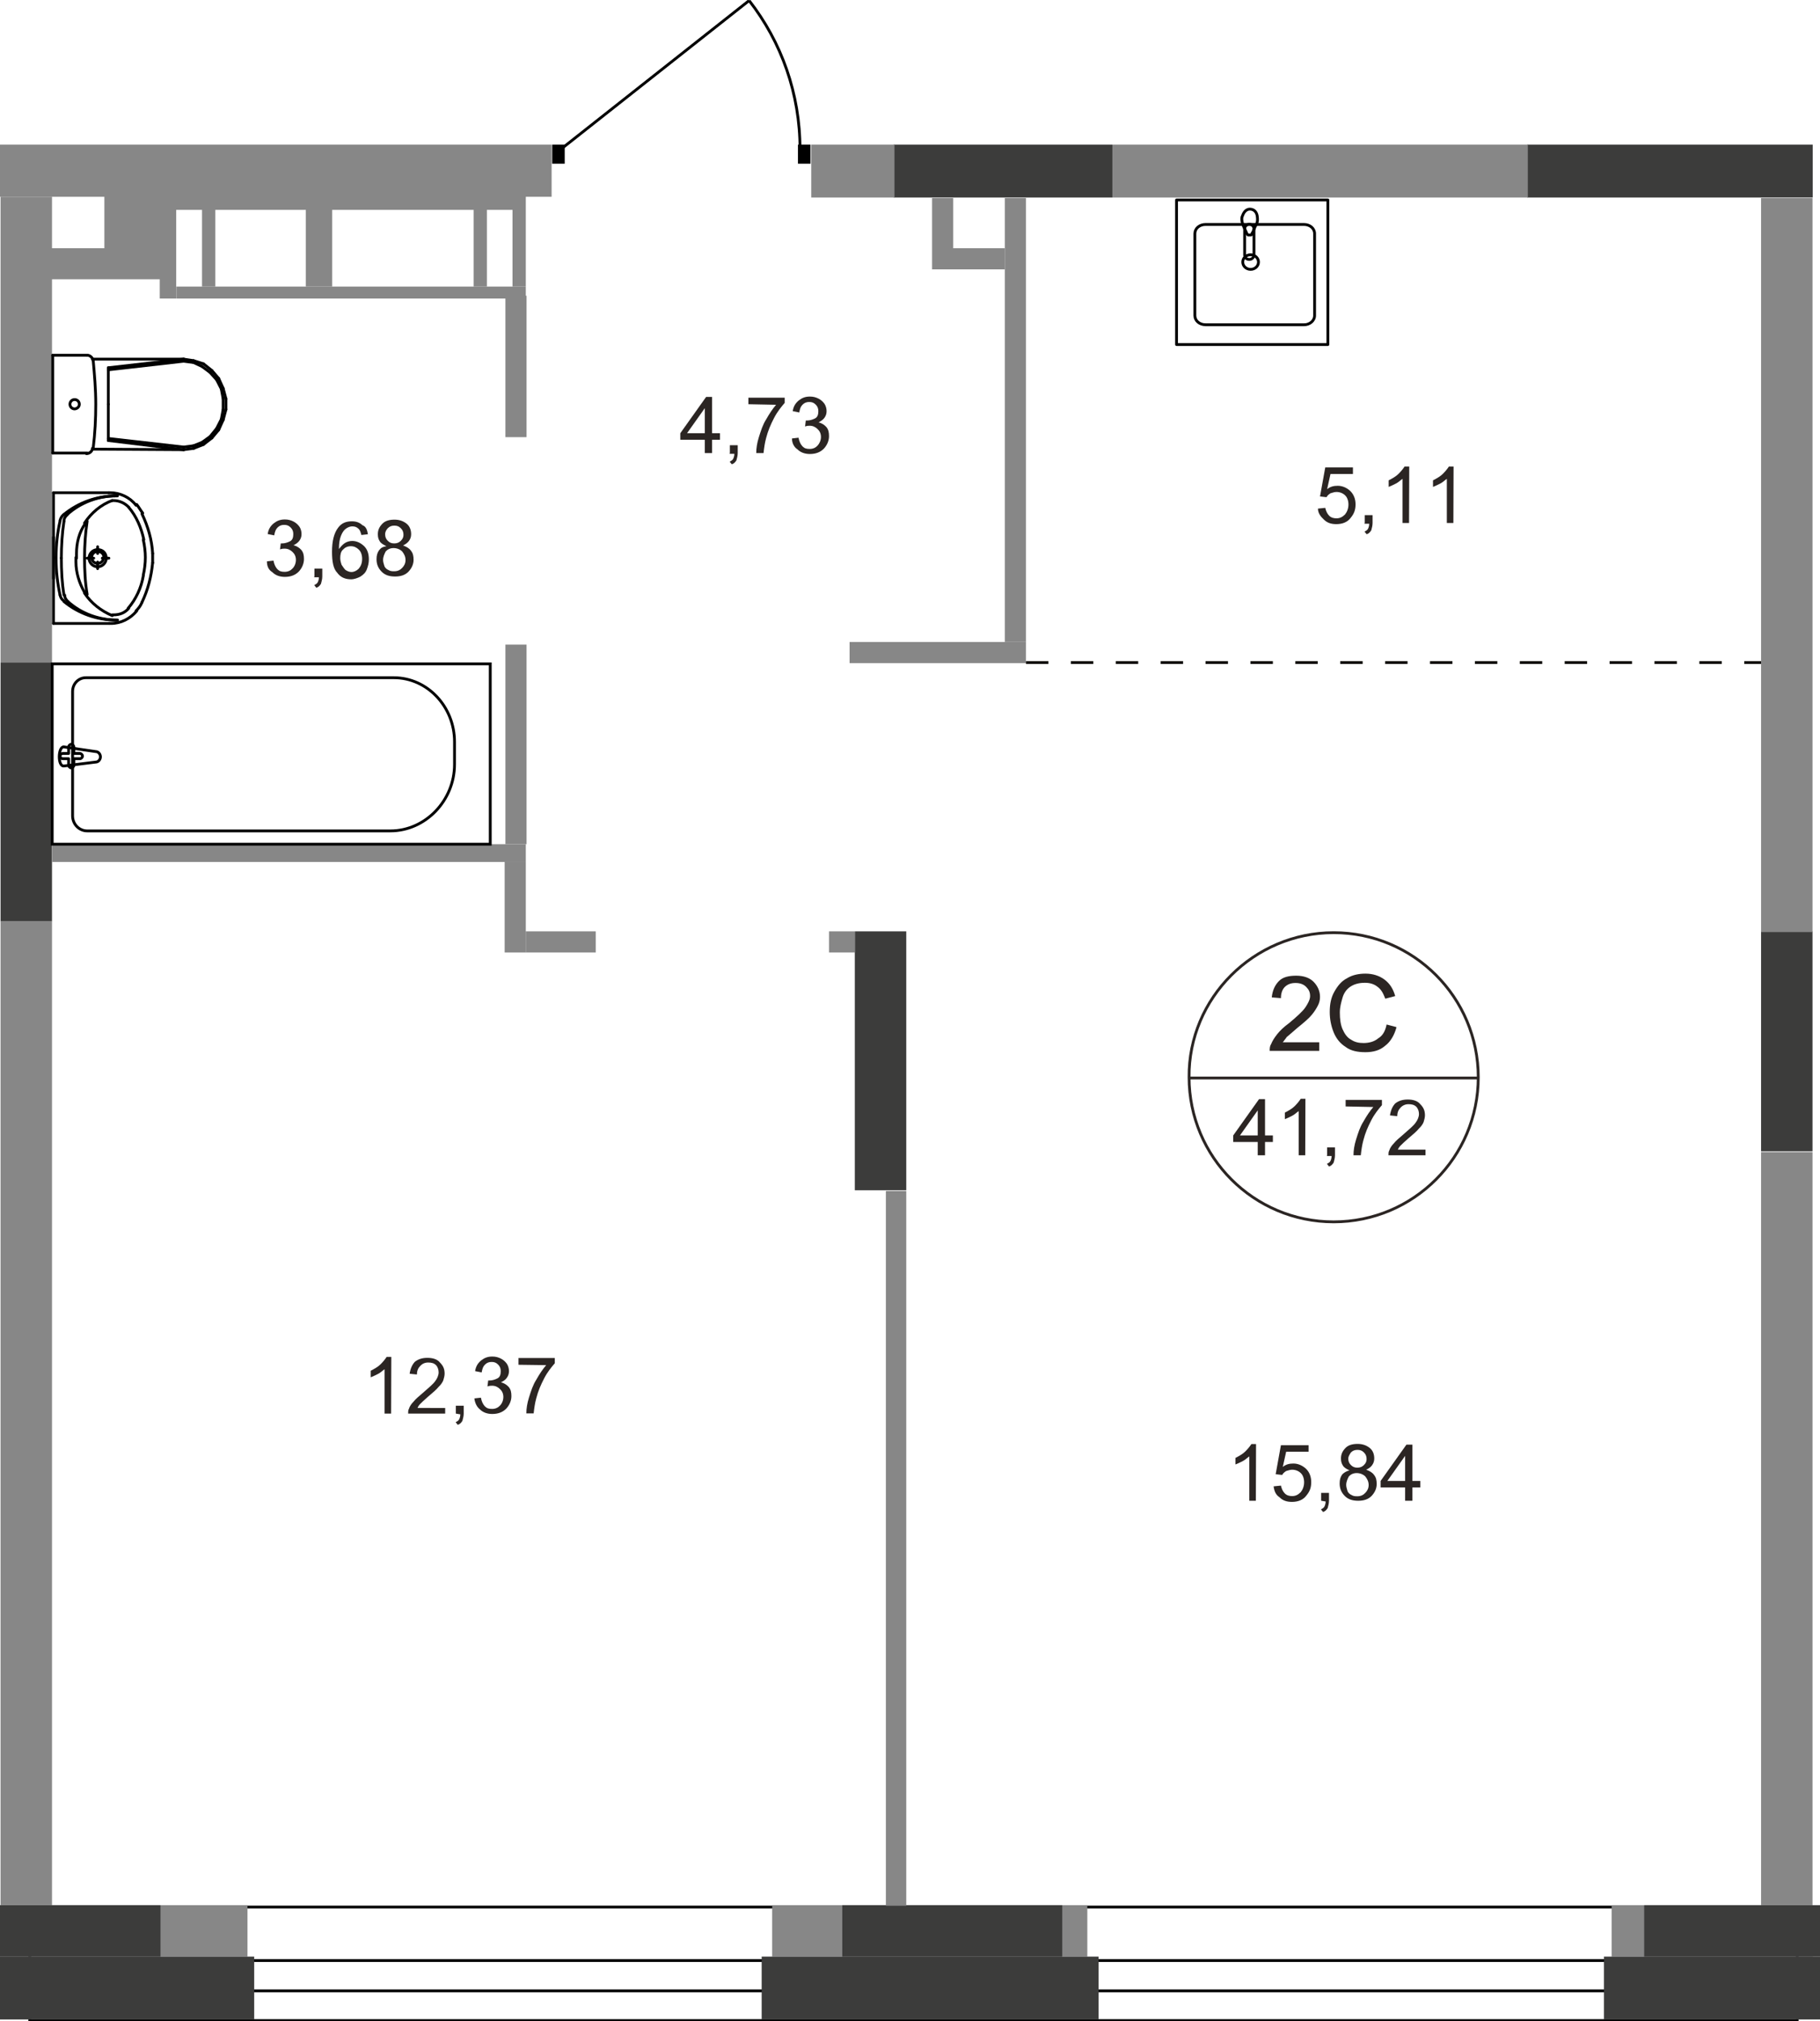 <?xml version="1.0" encoding="utf-8"?>
<!-- Generator: Adobe Illustrator 26.0.0, SVG Export Plug-In . SVG Version: 6.00 Build 0)  -->
<svg version="1.1" id="Слой_1" xmlns="http://www.w3.org/2000/svg" xmlns:xlink="http://www.w3.org/1999/xlink" x="0px" y="0px"
	 viewBox="0 0 973 1080.6" style="enable-background:new 0 0 973 1080.6;" xml:space="preserve">
<style type="text/css">
	.st0{fill:none;stroke:#000000;stroke-width:1.5;stroke-miterlimit:10;}
	.st1{fill:#878787;}
	.st2{fill:#3C3C3B;}
	.st3{fill:none;stroke:#000000;stroke-width:1.5;stroke-linecap:round;stroke-linejoin:round;stroke-miterlimit:10;}
	.st4{fill:none;stroke:#000000;stroke-width:1.5;stroke-miterlimit:22.926;}
	.st5{fill:none;stroke:#2B2523;stroke-width:1.5;stroke-miterlimit:22.926;}
	.st6{fill:none;}
	.st7{fill:#2B2523;}
	.st8{fill:none;stroke:#12100B;stroke-width:1.5;stroke-miterlimit:10;stroke-dasharray:12,12;}
</style>
<g>
	<g>
		<g>
			<rect x="15.9" y="1019.5" class="st0" width="944.9" height="60.7"/>
		</g>
	</g>
	<g>
		<g>
			<rect x="15.8" y="1048.1" class="st0" width="945.1" height="16.2"/>
		</g>
	</g>
	<g>
		<g>
			<rect y="1018.5" class="st1" width="132.3" height="27.5"/>
		</g>
	</g>
	<g>
		<g>
			<rect x="412.8" y="1018.5" class="st1" width="168.5" height="27.5"/>
		</g>
	</g>
	<g>
		<g>
			<rect x="861.6" y="1018.5" class="st1" width="107.6" height="27.5"/>
		</g>
	</g>
	<g>
		<g>
			<rect x="879" y="1018.5" class="st2" width="94" height="27.5"/>
		</g>
	</g>
	<g>
		<g>
			<rect x="857.5" y="1046" class="st2" width="115.5" height="33.6"/>
		</g>
	</g>
	<g>
		<g>
			<rect x="450.3" y="1018.5" class="st2" width="117.6" height="27.5"/>
		</g>
	</g>
	<g>
		<g>
			<rect x="407.2" y="1046" class="st2" width="180.1" height="33.6"/>
		</g>
	</g>
	<g>
		<g>
			<rect y="1018.5" class="st2" width="85.8" height="27.5"/>
		</g>
	</g>
	<g>
		<g>
			<rect y="1046" class="st2" width="135.9" height="33.6"/>
		</g>
	</g>
	<g>
		<g>
			<rect x="477.8" y="77.3" class="st2" width="116.9" height="28.3"/>
		</g>
	</g>
	<g>
		<g>
			<rect x="816.5" y="77.3" class="st2" width="152.6" height="28.3"/>
		</g>
	</g>
	<g>
		<g>
			<rect x="941.5" y="497.9" class="st2" width="27.5" height="117.6"/>
		</g>
	</g>
	<g>
		<g>
			<rect x="457" y="497.9" class="st2" width="27.5" height="138.4"/>
		</g>
	</g>
	<g>
		<g>
			<rect x="0.3" y="354.2" class="st2" width="27.5" height="138.4"/>
		</g>
	</g>
	<g>
		<g>
			<rect y="77.3" class="st1" width="294.9" height="27.9"/>
		</g>
	</g>
	<g>
		<g>
			<rect x="270.2" y="158.1" class="st1" width="11.3" height="75.6"/>
		</g>
	</g>
	<g>
		<g>
			<rect x="0.3" y="105.2" class="st1" width="27.5" height="249"/>
		</g>
	</g>
	<g>
		<g>
			<rect x="27.9" y="451.3" class="st1" width="253.2" height="9.5"/>
		</g>
	</g>
	<g>
		<g>
			<rect x="269.8" y="460.8" class="st1" width="11.3" height="48.4"/>
		</g>
	</g>
	<g>
		<g>
			<rect x="281.1" y="497.9" class="st1" width="37.4" height="11.3"/>
		</g>
	</g>
	<g>
		<g>
			<rect x="270.2" y="344.6" class="st1" width="11.3" height="106.7"/>
		</g>
	</g>
	<g>
		<g>
			<rect x="454.2" y="343.2" class="st1" width="94.3" height="11.3"/>
		</g>
	</g>
	<g>
		<g>
			<rect x="537.2" y="105.9" class="st1" width="11.3" height="237.3"/>
		</g>
	</g>
	<g>
		<g>
			<rect x="498.3" y="105.9" class="st1" width="11.3" height="38.1"/>
		</g>
	</g>
	<g>
		<g>
			<rect x="509.3" y="132.7" class="st1" width="27.9" height="11.3"/>
		</g>
	</g>
	<g>
		<g>
			<rect x="433.7" y="77.3" class="st1" width="44.5" height="28.3"/>
		</g>
	</g>
	<g>
		<g>
			<rect x="594.7" y="77.3" class="st1" width="222.1" height="28.3"/>
		</g>
	</g>
	<g>
		<g>
			<rect x="0.3" y="492.6" class="st1" width="27.5" height="525.9"/>
		</g>
	</g>
	<g>
		<g>
			<rect x="443.2" y="497.9" class="st1" width="13.8" height="11.3"/>
		</g>
	</g>
	<g>
		<g>
			<rect x="473.6" y="636.7" class="st1" width="10.9" height="382.1"/>
		</g>
	</g>
	<g>
		<g>
			<rect x="941.5" y="105.9" class="st1" width="27.5" height="392.4"/>
		</g>
	</g>
	<g>
		<g>
			<rect x="941.5" y="615.9" class="st1" width="27.5" height="402.6"/>
		</g>
	</g>
	<g>
		<g>
			<rect x="26.8" y="132.7" class="st1" width="60.7" height="16.6"/>
		</g>
	</g>
	<g>
		<g>
			<rect x="55.8" y="103.8" class="st1" width="31.8" height="34.3"/>
		</g>
	</g>
	<g>
		<g>
			<rect x="85.4" y="102" class="st1" width="8.8" height="57.6"/>
		</g>
	</g>
	<g>
		<g>
			<rect x="94.3" y="153.2" class="st1" width="186.8" height="6.4"/>
		</g>
	</g>
	<g>
		<g>
			<rect x="274" y="104.8" class="st1" width="7.1" height="48.4"/>
		</g>
	</g>
	<g>
		<g>
			<rect x="253.2" y="104.8" class="st1" width="7.1" height="48.4"/>
		</g>
	</g>
	<g>
		<g>
			<rect x="108" y="104.8" class="st1" width="7.1" height="48.4"/>
		</g>
	</g>
	<g>
		<g>
			<rect x="163.5" y="104.8" class="st1" width="14.1" height="48.4"/>
		</g>
	</g>
	<g>
		<g>
			<rect x="93.2" y="104.8" class="st1" width="182.9" height="7.4"/>
		</g>
	</g>
	<g>
		<g>
			<g>
				<g>
					<g>
						<line class="st3" x1="49.4" y1="240.1" x2="98.2" y2="240.4"/>
					</g>
				</g>
				<g>
					<g>
						<line class="st3" x1="28.2" y1="242.2" x2="28.2" y2="189.9"/>
					</g>
				</g>
				<g>
					<g>
						<line class="st3" x1="28.2" y1="242.2" x2="46.6" y2="242.2"/>
					</g>
				</g>
				<g>
					<g>
						<line class="st3" x1="57.9" y1="216.1" x2="57.9" y2="196.6"/>
					</g>
				</g>
				<g>
					<g>
						<line class="st3" x1="98.2" y1="240.4" x2="57.9" y2="235.5"/>
					</g>
				</g>
				<g>
					<g>
						<line class="st3" x1="57.9" y1="216.1" x2="57.9" y2="235.5"/>
					</g>
				</g>
				<g>
					<g>
						<line class="st3" x1="98.2" y1="192" x2="57.9" y2="196.6"/>
					</g>
				</g>
				<g>
					<g>
						<line class="st3" x1="98.2" y1="239" x2="57.9" y2="234.4"/>
					</g>
				</g>
				<g>
					<g>
						<line class="st3" x1="98.2" y1="193.1" x2="57.9" y2="197.7"/>
					</g>
				</g>
				<g>
					<g>
						<line class="st3" x1="49.4" y1="192" x2="98.2" y2="192"/>
					</g>
				</g>
				<g>
					<g>
						<line class="st3" x1="28.2" y1="189.9" x2="46.6" y2="189.9"/>
					</g>
				</g>
				<g>
					<g>
						<line class="st3" x1="98.2" y1="240.4" x2="103.5" y2="239.7"/>
					</g>
				</g>
				<g>
					<g>
						<line class="st3" x1="103.5" y1="239.7" x2="108.8" y2="237.6"/>
					</g>
				</g>
				<g>
					<g>
						<line class="st3" x1="108.8" y1="237.6" x2="113.3" y2="234.1"/>
					</g>
				</g>
				<g>
					<g>
						<line class="st3" x1="113.3" y1="234.1" x2="116.9" y2="229.8"/>
					</g>
				</g>
				<g>
					<g>
						<line class="st3" x1="116.9" y1="229.8" x2="119.3" y2="224.5"/>
					</g>
				</g>
				<g>
					<g>
						<line class="st3" x1="119.3" y1="224.5" x2="120.8" y2="218.9"/>
					</g>
				</g>
				<g>
					<g>
						<line class="st3" x1="120.8" y1="218.9" x2="120.8" y2="213.2"/>
					</g>
				</g>
				<g>
					<g>
						<line class="st3" x1="120.8" y1="213.2" x2="119.3" y2="207.6"/>
					</g>
				</g>
				<g>
					<g>
						<line class="st3" x1="119.3" y1="207.6" x2="116.9" y2="202.3"/>
					</g>
				</g>
				<g>
					<g>
						<line class="st3" x1="116.9" y1="202.3" x2="113.3" y2="198.1"/>
					</g>
				</g>
				<g>
					<g>
						<line class="st3" x1="113.3" y1="198.1" x2="108.8" y2="194.5"/>
					</g>
				</g>
				<g>
					<g>
						<line class="st3" x1="108.8" y1="194.5" x2="103.5" y2="192.8"/>
					</g>
				</g>
				<g>
					<g>
						<line class="st3" x1="103.5" y1="192.8" x2="98.2" y2="192"/>
					</g>
				</g>
				<g>
					<g>
						<line class="st3" x1="98.2" y1="239" x2="103.5" y2="238.3"/>
					</g>
				</g>
				<g>
					<g>
						<line class="st3" x1="103.5" y1="238.3" x2="108" y2="236.5"/>
					</g>
				</g>
				<g>
					<g>
						<line class="st3" x1="108" y1="236.5" x2="112.3" y2="233.4"/>
					</g>
				</g>
				<g>
					<g>
						<line class="st3" x1="112.3" y1="233.4" x2="115.8" y2="229.1"/>
					</g>
				</g>
				<g>
					<g>
						<line class="st3" x1="115.8" y1="229.1" x2="118.3" y2="224.2"/>
					</g>
				</g>
				<g>
					<g>
						<line class="st3" x1="118.3" y1="224.2" x2="119.3" y2="218.9"/>
					</g>
				</g>
				<g>
					<g>
						<line class="st3" x1="119.3" y1="218.9" x2="119.3" y2="213.2"/>
					</g>
				</g>
				<g>
					<g>
						<line class="st3" x1="119.3" y1="213.2" x2="118.3" y2="207.9"/>
					</g>
				</g>
				<g>
					<g>
						<line class="st3" x1="118.3" y1="207.9" x2="115.8" y2="203"/>
					</g>
				</g>
				<g>
					<g>
						<line class="st3" x1="115.8" y1="203" x2="112.3" y2="199.1"/>
					</g>
				</g>
				<g>
					<g>
						<line class="st3" x1="112.3" y1="199.1" x2="108" y2="195.9"/>
					</g>
				</g>
				<g>
					<g>
						<line class="st3" x1="108" y1="195.9" x2="103.5" y2="193.8"/>
					</g>
				</g>
				<g>
					<g>
						<line class="st3" x1="103.5" y1="193.8" x2="98.2" y2="193.1"/>
					</g>
				</g>
				<g>
					<g>
						<path class="st3" d="M49.8,192.4c0.7,7.8,1.4,15.5,1.4,23.7c0,7.8-0.4,15.5-1.4,23.7"/>
					</g>
				</g>
				<g>
					<g>
						<path class="st3" d="M49.4,239.7c0,1.4-1.4,2.8-3.2,2.8"/>
					</g>
				</g>
				<g>
					<g>
						<path class="st3" d="M46.6,189.9c1.4,0,2.8,1.1,3.2,2.8"/>
					</g>
				</g>
				<g>
					<g>
						<path class="st3" d="M42.4,216.1c0-1.4-1.1-2.5-2.5-2.5c-1.4,0-2.5,1.1-2.5,2.5c0,1.4,1.1,2.5,2.5,2.5
							C41.3,218.5,42.4,217.5,42.4,216.1"/>
					</g>
				</g>
				<g>
					<g>
						<line class="st3" x1="28.6" y1="263.4" x2="28.6" y2="333.3"/>
					</g>
				</g>
				<g>
					<g>
						<line class="st3" x1="28.6" y1="333.3" x2="58.2" y2="333.3"/>
					</g>
				</g>
				<g>
					<g>
						<line class="st3" x1="28.6" y1="263.4" x2="58.2" y2="263.4"/>
					</g>
				</g>
				<g>
					<g>
						<line class="st3" x1="28.6" y1="309.3" x2="28.6" y2="287.1"/>
					</g>
				</g>
				<g>
					<g>
						<line class="st3" x1="52.2" y1="304" x2="52.2" y2="300.5"/>
					</g>
				</g>
				<g>
					<g>
						<line class="st3" x1="46.6" y1="298.4" x2="50.1" y2="298.4"/>
					</g>
				</g>
				<g>
					<g>
						<line class="st3" x1="52.2" y1="295.9" x2="52.2" y2="292.3"/>
					</g>
				</g>
				<g>
					<g>
						<line class="st3" x1="54.7" y1="298.4" x2="58.2" y2="298.4"/>
					</g>
				</g>
				<g>
					<g>
						<path class="st3" d="M45.2,279.6c3.5-5.3,8.8-9.9,14.8-12"/>
					</g>
				</g>
				<g>
					<g>
						<path class="st3" d="M40.9,298.4c0-0.7,0-1.8,0-2.5c0-5.7,1.4-11.3,4.6-15.9"/>
					</g>
				</g>
				<g>
					<g>
						<path class="st3" d="M60,329.1c-6-2.5-11.3-6.7-14.8-12"/>
					</g>
				</g>
				<g>
					<g>
						<path class="st3" d="M45.2,316.7c-2.8-4.9-4.6-10.6-4.6-16.2c0-0.7,0-1.8,0-2.5"/>
					</g>
				</g>
				<g>
					<g>
						<path class="st3" d="M75.9,274.7c3.2,6.7,5.3,13.8,5.7,21.2"/>
					</g>
				</g>
				<g>
					<g>
						<path class="st3" d="M73.1,326.6c-3.5,4.2-8.5,6.7-13.8,6.7c-0.4,0-0.4,0-0.7,0"/>
					</g>
				</g>
				<g>
					<g>
						<path class="st3" d="M81.6,295.9c0,0.7,0,1.8,0,2.5s0,1.8,0,2.5"/>
					</g>
				</g>
				<g>
					<g>
						<path class="st3" d="M46.6,317.8c-1.1-6.4-1.4-13.1-1.4-19.4c0-6.7,0.4-13.1,1.4-19.8"/>
					</g>
				</g>
				<g>
					<g>
						<path class="st3" d="M62.8,331.5h-0.7c-10.2,0-20.1-3.5-27.9-9.9"/>
					</g>
				</g>
				<g>
					<g>
						<path class="st3" d="M32.1,318.1c-1.4-6.4-2.1-12.7-2.1-19.4V298"/>
					</g>
				</g>
				<g>
					<g>
						<path class="st3" d="M34.2,321.3c-1.1-0.7-1.8-1.8-2.1-3.2"/>
					</g>
				</g>
				<g>
					<g>
						<path class="st3" d="M34.2,318.1c-1.1-6.7-1.4-13.1-1.4-19.8"/>
					</g>
				</g>
				<g>
					<g>
						<path class="st3" d="M62.8,331.5L62.8,331.5c-9.9,0-19.4-3.5-26.5-9.9"/>
					</g>
				</g>
				<g>
					<g>
						<path class="st3" d="M36.4,321.7c-1.1-1.1-1.8-2.1-1.8-3.5"/>
					</g>
				</g>
				<g>
					<g>
						<path class="st3" d="M36,275c7.1-6.4,16.6-9.9,26.1-9.9h0.4"/>
					</g>
				</g>
				<g>
					<g>
						<path class="st3" d="M34.2,275c7.8-6.4,17.7-9.9,27.9-9.9h0.7"/>
					</g>
				</g>
				<g>
					<g>
						<path class="st3" d="M32.8,298.4c0-6.7,0.4-13.1,1.4-19.8"/>
					</g>
				</g>
				<g>
					<g>
						<path class="st3" d="M30,298.4v-0.7c0-6.4,0.7-13.1,2.1-19.1"/>
					</g>
				</g>
				<g>
					<g>
						<path class="st3" d="M34.2,278.6c0-1.4,0.7-2.5,1.8-3.5"/>
					</g>
				</g>
				<g>
					<g>
						<path class="st3" d="M32.1,278.2c0.4-1.4,1.1-2.5,2.1-3.2"/>
					</g>
				</g>
				<g>
					<g>
						<path class="st3" d="M58.2,263.4c0.4,0,0.4,0,0.7,0c5.3,0,10.6,2.5,13.8,6.7"/>
					</g>
				</g>
				<g>
					<g>
						<path class="st3" d="M73.1,269.7c1.1,1.4,2.1,3.2,3.2,4.6"/>
					</g>
				</g>
				<g>
					<g>
						<path class="st3" d="M75.9,322c-0.7,1.8-1.8,3.2-3.2,4.6"/>
					</g>
				</g>
				<g>
					<g>
						<path class="st3" d="M81.6,300.8c-0.7,7.4-2.5,14.5-5.7,21.2"/>
					</g>
				</g>
				<g>
					<g>
						<path class="st3" d="M76.6,288.5c0.7,3.2,1.1,6.4,1.1,9.5c0,3.2-0.4,6.4-1.1,9.5"/>
					</g>
				</g>
				<g>
					<g>
						<path class="st3" d="M60,267.6c0.4,0,0.4,0,0.7,0c3.2,0,6,1.4,8.1,3.5"/>
					</g>
				</g>
				<g>
					<g>
						<path class="st3" d="M68.8,271.2c4.2,4.9,6.7,10.9,8.1,17.3"/>
					</g>
				</g>
				<g>
					<g>
						<path class="st3" d="M68.8,325.2c-2.1,2.5-4.9,3.5-8.1,3.5c-0.4,0-0.4,0-0.7,0"/>
					</g>
				</g>
				<g>
					<g>
						<path class="st3" d="M76.6,307.9c-1.1,6.4-3.9,12.4-8.1,17.3"/>
					</g>
				</g>
				<g>
					<g>
						<path class="st3" d="M52.2,293.8c-2.5,0-4.6,2.1-4.6,4.6c0,2.5,2.1,4.6,4.6,4.6c2.5,0,4.6-2.1,4.6-4.6
							C56.8,295.9,55.1,293.8,52.2,293.8"/>
					</g>
				</g>
				<g>
					<g>
						<path class="st3" d="M52.2,294.8c-1.8,0-3.2,1.4-3.2,3.2c0,1.8,1.4,3.2,3.2,3.2c1.8,0,3.2-1.4,3.2-3.2
							C55.8,296.6,54.4,294.8,52.2,294.8"/>
					</g>
				</g>
				<g>
					<g>
						<rect x="27.9" y="354.9" class="st4" width="234.2" height="96.4"/>
					</g>
				</g>
				<g>
					<g>
						<path class="st4" d="M208.7,444.2H46.6c-4.2,0-7.8-3.5-7.8-8.1v-66.4c0-4.2,3.2-7.4,7.1-7.4h164.6c18,0,32.5,15.5,32.5,34.3
							v12C243,428,227.4,444.2,208.7,444.2z"/>
					</g>
				</g>
				<g>
					<g>
						<path class="st4" d="M51.2,401.8l-17-2.5c-3.2-0.4-3.5,10.6,0,10.2l17-2.1c1.4,0,2.5-1.4,2.5-2.8
							C53.7,403.2,52.6,401.8,51.2,401.8z"/>
					</g>
				</g>
				<g>
					<g>
						<path class="st3" d="M38.1,397.9L38.1,397.9c-0.7,0-1.4,0.7-1.4,1.4v3.5h-3.2c-0.7,0-1.4,0.7-1.4,1.4c0,0.7,0.7,1.4,1.4,1.4
							h3.2v3.5c0,0.7,0.7,1.4,1.4,1.4s1.4-0.7,1.4-1.4v-3.5h3.2c0.7,0,1.4-0.7,1.4-1.4c0-0.7-0.7-1.4-1.4-1.4h-3.2v-3.5
							C39.5,398.7,38.8,397.9,38.1,397.9z"/>
					</g>
				</g>
				<g>
					<g>
						<path class="st3" d="M702.8,168.7v-43.8c0-2.8-2.5-4.9-5.7-4.9h-52.6c-3.2,0-5.7,2.1-5.7,4.9v43.8c0,2.8,2.5,4.9,5.7,4.9h52.6
							C700,173.7,702.8,171.6,702.8,168.7z"/>
					</g>
				</g>
				<g>
					<g>
						<path class="st3" d="M672.8,140.1c0-2.1-1.8-3.9-4.2-3.9c-2.5,0-4.2,1.8-4.2,3.9c0,2.1,1.8,3.9,4.2,3.9
							C671,144,672.8,142.2,672.8,140.1z"/>
					</g>
				</g>
				<g>
					<g>
						<rect x="629" y="106.9" class="st3" width="80.9" height="77.3"/>
					</g>
				</g>
				<g>
					<g>
						<path class="st3" d="M665.4,136.2v-13.8c0-1.4,1.1-2.5,2.5-2.5c1.4,0,2.5,1.1,2.5,2.5v13.8c0,1.4-1.1,2.5-2.5,2.5
							C666.4,138.7,665.4,137.7,665.4,136.2z"/>
					</g>
				</g>
				<g>
					<g>
						<path class="st3" d="M664.3,119.6c0.7,2.1,1.4,3.2,1.8,4.2c0.4,0.7,0.4,1.1,0.7,1.4c0,0,0,0,0.4,0.4h0.4h0.4h0.4h0.4
							c0,0,0.4,0,0.4-0.4c0-0.4,0.4-0.7,0.7-1.4c0.4-0.7,0.7-2.1,1.8-3.9c0.7-1.4,0.7-2.8,0.4-4.6c-0.4-2.1-1.8-3.5-3.9-3.5
							c-1.8,0-3.2,1.4-3.9,3.5C663.6,116.5,663.9,118.2,664.3,119.6z"/>
					</g>
				</g>
				<g>
					<g>
						<path class="st0" d="M400.5,0.3c17.3,22.2,27.2,49.8,27.2,79.5"/>
					</g>
				</g>
				<g>
					<g>
						<line class="st0" x1="301.2" y1="78.7" x2="400.5" y2="0.3"/>
					</g>
				</g>
				<g>
					<g>
						<rect x="426.6" y="77.3" width="6.7" height="10.2"/>
					</g>
				</g>
				<g>
					<g>
						<rect x="295.2" y="77.3" width="6.7" height="10.2"/>
					</g>
				</g>
			</g>
		</g>
	</g>
	<g>
		<g>
			<g>
				<g>
					<g>
						<path class="st5" d="M713,498.6c42.7,0,77.3,34.6,77.3,77.3c0,42.7-34.6,77.3-77.3,77.3c-42.7,0-77.3-34.6-77.3-77.3
							C635.3,533.6,670.3,498.6,713,498.6z"/>
					</g>
				</g>
				<g>
					<g>
						<line class="st6" x1="635.3" y1="576.3" x2="790.4" y2="576.3"/>
					</g>
				</g>
				<g>
					<g>
						<line class="st5" x1="635.3" y1="576.3" x2="790.4" y2="576.3"/>
					</g>
				</g>
			</g>
		</g>
	</g>
	<g>
		<g>
			<g>
				<path class="st7" d="M705.3,557.2v4.6h-26.5c0-1.1,0-2.5,0.7-3.5c0.7-1.8,1.8-3.5,3.2-5.3c1.4-1.8,3.5-3.9,6.4-6
					c4.2-3.5,7.4-6.4,8.8-8.5c1.4-2.1,2.5-4.2,2.5-6c0-2.1-0.7-3.5-2.1-4.9c-1.4-1.4-3.2-2.1-5.7-2.1c-2.5,0-4.2,0.7-5.7,2.1
					c-1.4,1.4-2.1,3.5-2.1,6l-4.9-0.4c0.4-3.9,1.8-6.7,3.9-8.8c2.1-2.1,5.3-2.8,9.2-2.8c3.9,0,7.1,1.1,9.2,3.2s3.5,4.9,3.5,8.1
					c0,1.8-0.4,3.2-1.1,4.6c-0.7,1.4-1.8,3.2-3.2,4.9c-1.4,1.8-4.2,4.2-7.8,7.1c-2.8,2.5-4.9,4.2-5.7,4.9c-0.7,1.1-1.4,1.8-2.1,2.8
					L705.3,557.2L705.3,557.2z"/>
				<path class="st7" d="M741.3,547.7l5.3,1.4c-1.1,4.2-3.2,7.8-6,9.9c-2.8,2.5-6.4,3.5-10.6,3.5s-7.8-0.7-10.6-2.8
					c-2.8-1.8-4.9-4.2-6.4-7.8c-1.4-3.5-2.1-7.1-2.1-10.9c0-4.2,0.7-7.8,2.5-10.9c1.8-3.2,3.9-5.7,6.7-7.1c2.8-1.8,6.4-2.5,9.9-2.5
					c3.9,0,7.4,1.1,10.2,3.2c2.8,2.1,4.6,4.9,5.7,8.8l-5.3,1.4c-1.1-2.8-2.1-4.9-4.2-6.4c-1.8-1.4-3.9-2.1-6.7-2.1
					c-3.2,0-5.7,0.7-7.8,2.1c-2.1,1.4-3.5,3.5-4.2,6c-0.7,2.5-1.4,4.9-1.4,7.8c0,3.5,0.4,6.4,1.4,8.8c1.1,2.5,2.5,4.6,4.6,5.7
					c2.1,1.4,4.2,1.8,6.7,1.8c2.8,0,5.7-0.7,7.8-2.5C739.2,553.7,740.6,551.2,741.3,547.7z"/>
			</g>
		</g>
	</g>
	<g>
		<g>
			<g>
				<path class="st7" d="M672.4,617.6v-7.1h-13.1V607l13.8-19.4h3.2V607h4.2v3.5h-4.2v7.1H672.4z M672.4,607v-13.4l-9.5,13.4H672.4z
					"/>
				<path class="st7" d="M697.8,617.6h-3.5V594c-1.1,0.7-2.1,1.8-3.5,2.5c-1.4,0.7-2.8,1.4-3.9,1.8v-3.5c2.1-1.1,3.9-2.1,5.3-3.5
					c1.4-1.4,2.5-2.8,3.2-3.9h2.5L697.8,617.6L697.8,617.6z"/>
				<path class="st7" d="M709.5,617.6v-4.2h4.2v4.2c0,1.4-0.4,2.8-0.7,3.9c-0.7,1.1-1.4,1.8-2.5,2.1l-1.1-1.4
					c0.7-0.4,1.4-0.7,1.8-1.4c0.4-0.7,0.7-1.8,0.7-2.8h-2.5V617.6z"/>
				<path class="st7" d="M719.4,591.5V588h19.4v2.8c-1.8,2.1-3.9,4.6-5.7,8.1c-1.8,3.5-3.2,6.7-4.2,10.6c-0.7,2.5-1.1,5.3-1.4,8.1
					h-3.9c0-2.5,0.4-5.3,1.4-8.5c1.1-3.5,2.1-6.7,3.9-9.5c1.8-3.2,3.5-5.7,5.3-7.8L719.4,591.5L719.4,591.5z"/>
				<path class="st7" d="M762.1,614.1v3.5h-19.8c0-1.1,0-1.8,0.4-2.5c0.4-1.4,1.4-2.8,2.5-3.9c1.1-1.4,2.8-2.8,4.9-4.6
					c3.2-2.8,5.7-4.9,6.7-6.4c1.1-1.4,1.8-3.2,1.8-4.6c0-1.4-0.4-2.8-1.4-3.9c-1.1-1.1-2.5-1.4-4.2-1.4s-3.2,0.7-4.2,1.8
					c-1.1,1.1-1.8,2.5-1.8,4.6l-3.9-0.4c0.4-2.8,1.4-4.9,2.8-6.4c1.8-1.4,3.9-2.1,6.7-2.1c2.8,0,5.3,0.7,6.7,2.5
					c1.8,1.8,2.5,3.5,2.5,6c0,1.1-0.4,2.5-0.7,3.5c-0.4,1.1-1.4,2.5-2.5,3.5c-1.1,1.4-3.2,3.2-5.7,5.3c-2.1,1.8-3.5,3.2-4.2,3.9
					c-0.7,0.7-1.1,1.4-1.4,2.1h14.8L762.1,614.1L762.1,614.1z"/>
			</g>
		</g>
	</g>
	<g>
		<g>
			<g>
				<path class="st7" d="M671.4,802.3h-3.5v-23.7c-1.1,0.7-2.1,1.8-3.5,2.5c-1.4,0.7-2.8,1.4-3.9,1.8v-3.5c2.1-1.1,3.9-2.1,5.3-3.5
					s2.5-2.8,3.2-3.9h2.5L671.4,802.3L671.4,802.3z"/>
				<path class="st7" d="M680.9,794.6l3.9-0.4c0.4,1.8,1.1,3.2,2.1,4.2c1.1,1.1,2.5,1.4,3.9,1.4c1.8,0,3.2-0.7,4.6-2.1
					c1.1-1.4,1.8-3.2,1.8-5.3s-0.7-3.9-1.8-4.9c-1.1-1.1-2.8-1.8-4.6-1.8c-1.1,0-2.1,0.4-3.2,0.7c-1.1,0.7-1.8,1.4-2.1,2.1l-3.5-0.4
					l2.8-15.5h14.8v3.5h-12l-1.8,8.1c1.8-1.4,3.5-1.8,5.7-1.8c2.5,0,4.9,1.1,6.7,2.8s2.8,4.2,2.8,7.1s-0.7,4.9-2.5,7.1
					c-1.8,2.5-4.6,3.5-7.8,3.5c-2.8,0-4.9-0.7-6.7-2.5C682,799.1,681.2,797,680.9,794.6z"/>
				<path class="st7" d="M706.3,802.3v-4.2h4.2v4.2c0,1.4-0.4,2.8-0.7,3.9c-0.7,1.1-1.4,1.8-2.5,2.1l-1.1-1.4
					c0.7-0.4,1.4-0.7,1.8-1.4c0.4-0.7,0.7-1.8,0.7-2.8L706.3,802.3L706.3,802.3z"/>
				<path class="st7" d="M721.5,786.1c-1.4-0.7-2.8-1.4-3.5-2.5c-0.7-1.1-1.1-2.1-1.1-3.9c0-2.1,0.7-3.9,2.5-5.7
					c1.4-1.4,3.5-2.1,6.4-2.1c2.5,0,4.6,0.7,6.4,2.1c1.8,1.4,2.5,3.5,2.5,5.7c0,1.4-0.4,2.5-1.1,3.5c-0.7,1.1-1.8,1.8-3.2,2.5
					c1.8,0.7,3.2,1.4,4.2,2.8c1.1,1.4,1.4,2.8,1.4,4.9c0,2.5-1.1,4.6-2.8,6.4c-1.8,1.8-4.2,2.5-7.1,2.5s-5.3-0.7-7.1-2.5
					c-1.8-1.8-2.8-3.9-2.8-6.7c0-2.1,0.4-3.5,1.4-4.9C718.3,787.5,719.7,786.4,721.5,786.1z M719.7,793.9c0,1.1,0.4,2.1,0.7,3.2
					c0.4,1.1,1.4,1.8,2.1,2.1c1.1,0.7,2.1,0.7,3.2,0.7c1.8,0,3.2-0.7,4.2-1.8c1.1-1.1,1.8-2.5,1.8-4.2c0-1.8-0.7-3.2-1.8-4.6
					c-1.1-1.1-2.8-1.8-4.6-1.8c-1.8,0-3.2,0.7-4.2,1.8C720.4,790.7,719.7,792.1,719.7,793.9z M720.8,779.7c0,1.4,0.4,2.5,1.4,3.5
					c1.1,1.1,2.1,1.4,3.5,1.4c1.4,0,2.5-0.4,3.5-1.4c1.1-1.1,1.4-2.1,1.4-3.2c0-1.4-0.4-2.5-1.4-3.5c-1.1-1.1-2.1-1.4-3.5-1.4
					c-1.4,0-2.5,0.4-3.5,1.4C721.5,777.6,720.8,778.7,720.8,779.7z"/>
				<path class="st7" d="M751.2,802.3v-7.1h-13.1v-3.5l13.8-19.4h3.2v19.4h4.2v3.5h-4.2v7.1H751.2z M751.2,791.7v-13.4l-9.5,13.4
					H751.2z"/>
			</g>
		</g>
	</g>
	<g>
		<g>
			<g>
				<path class="st7" d="M209.1,755.7h-3.5V732c-1.1,0.7-2.1,1.8-3.5,2.5c-1.4,0.7-2.8,1.4-3.9,1.8v-3.5c2.1-1.1,3.9-2.1,5.3-3.5
					c1.4-1.4,2.5-2.8,3.2-3.9h2.5L209.1,755.7L209.1,755.7z"/>
				<path class="st7" d="M238,752.2v3.5h-19.8c0-1.1,0-1.8,0.4-2.5c0.4-1.4,1.4-2.8,2.5-3.9c1.1-1.4,2.8-2.8,4.9-4.6
					c3.2-2.8,5.7-4.9,6.7-6.4c1.1-1.4,1.8-3.2,1.8-4.6c0-1.4-0.4-2.8-1.4-3.9c-1.1-1.1-2.5-1.4-4.2-1.4c-1.8,0-3.2,0.7-4.2,1.8
					c-1.1,1.1-1.8,2.5-1.8,4.6l-3.9-0.4c0.4-2.8,1.4-4.9,2.8-6.4c1.8-1.4,3.9-2.1,6.7-2.1c2.8,0,5.3,0.7,6.7,2.5
					c1.8,1.8,2.5,3.5,2.5,6c0,1.1-0.4,2.5-0.7,3.5c-0.4,1.1-1.4,2.5-2.5,3.5c-1.1,1.4-3.2,3.2-5.7,5.3c-2.1,1.8-3.5,3.2-4.2,3.9
					c-0.7,0.7-1.1,1.4-1.4,2.1H238L238,752.2L238,752.2z"/>
				<path class="st7" d="M243.7,755.7v-4.2h4.2v4.2c0,1.4-0.4,2.8-0.7,3.9c-0.7,1.1-1.4,1.8-2.5,2.1l-1.1-1.4
					c0.7-0.4,1.4-0.7,1.8-1.4s0.7-1.8,0.7-2.8L243.7,755.7L243.7,755.7z"/>
				<path class="st7" d="M253.6,747.6l3.5-0.4c0.4,2.1,1.1,3.5,2.1,4.6c1.1,1.1,2.1,1.4,3.9,1.4s3.2-0.7,4.2-1.8
					c1.1-1.1,1.8-2.8,1.8-4.6c0-1.8-0.7-3.2-1.8-4.2c-1.1-1.1-2.5-1.8-4.2-1.8c-0.7,0-1.4,0-2.5,0.4l0.4-3.2c0.4,0,0.4,0,0.7,0
					c1.4,0,2.8-0.4,4.2-1.1c1.4-0.7,1.8-2.1,1.8-3.9c0-1.4-0.4-2.5-1.4-3.5c-1.1-1.1-2.1-1.4-3.5-1.4s-2.5,0.4-3.5,1.4
					c-1.1,1.1-1.4,2.1-1.8,4.2l-3.5-0.7c0.4-2.5,1.4-4.2,3.2-5.7c1.8-1.4,3.5-2.1,6-2.1c1.8,0,3.2,0.4,4.6,1.1
					c1.4,0.7,2.5,1.8,3.2,2.8c0.7,1.1,1.1,2.5,1.1,3.9c0,1.4-0.4,2.5-1.1,3.5c-0.7,1.1-1.8,1.8-3.2,2.5c1.8,0.4,3.2,1.4,4.2,2.5
					c1.1,1.4,1.4,2.8,1.4,4.9c0,2.5-1.1,4.9-2.8,6.7c-1.8,1.8-4.2,2.8-7.4,2.8c-2.5,0-4.9-0.7-6.7-2.5
					C255,752.2,253.9,750.1,253.6,747.6z"/>
				<path class="st7" d="M277.2,729.6V726h19.4v2.8c-1.8,2.1-3.9,4.6-5.7,8.1c-1.8,3.5-3.2,6.7-4.2,10.6c-0.7,2.5-1.1,5.3-1.4,8.1
					h-3.9c0-2.5,0.4-5.3,1.4-8.5c1.1-3.5,2.1-6.7,3.9-9.5c1.8-3.2,3.5-5.7,5.3-7.8L277.2,729.6L277.2,729.6z"/>
			</g>
		</g>
	</g>
	<g>
		<g>
			<g>
				<path class="st7" d="M704.6,271.9l3.9-0.4c0.4,1.8,1.1,3.2,2.1,4.2c1.1,1.1,2.5,1.4,3.9,1.4c1.8,0,3.2-0.7,4.6-2.1
					c1.1-1.4,1.8-3.2,1.8-5.3s-0.7-3.9-1.8-4.9c-1.1-1.1-2.8-1.8-4.6-1.8c-1.1,0-2.1,0.4-3.2,0.7c-1.1,0.7-1.8,1.4-2.1,2.1l-3.5-0.4
					l2.8-15.5h14.8v3.5h-12l-1.8,8.1c1.8-1.4,3.5-1.8,5.7-1.8c2.5,0,4.9,1.1,6.7,2.8c1.8,1.8,2.8,4.2,2.8,7.1c0,2.8-0.7,4.9-2.5,7.1
					c-1.8,2.5-4.6,3.5-7.8,3.5c-2.8,0-4.9-0.7-6.7-2.5C706,276.1,704.6,274.3,704.6,271.9z"/>
				<path class="st7" d="M729.6,279.6v-4.2h4.2v4.2c0,1.4-0.4,2.8-0.7,3.9c-0.7,1.1-1.4,1.8-2.5,2.1l-1.1-1.4
					c0.7-0.4,1.4-0.7,1.8-1.4c0.4-0.7,0.7-1.8,0.7-2.8h-2.5V279.6z"/>
				<path class="st7" d="M753.3,279.6h-3.5V256c-1.1,0.7-2.1,1.8-3.5,2.5c-1.4,0.7-2.8,1.4-3.9,1.8v-3.5c2.1-1.1,3.9-2.1,5.3-3.5
					c1.4-1.4,2.5-2.8,3.2-3.9h2.5L753.3,279.6L753.3,279.6z"/>
				<path class="st7" d="M777,279.6h-3.5V256c-1.1,0.7-2.1,1.8-3.5,2.5c-1.4,0.7-2.8,1.4-3.9,1.8v-3.5c2.1-1.1,3.9-2.1,5.3-3.5
					c1.4-1.4,2.5-2.8,3.2-3.9h2.5L777,279.6L777,279.6z"/>
			</g>
		</g>
	</g>
	<g>
		<g>
			<g>
				<path class="st7" d="M376.8,242.2v-7.1h-13.1v-3.5l13.8-19.4h3.2v19.4h4.2v3.5h-4.2v7.1H376.8z M376.8,231.6v-13.4l-9.5,13.4
					H376.8z"/>
				<path class="st7" d="M390.2,242.2V238h4.2v4.2c0,1.4-0.4,2.8-0.7,3.9c-0.7,1.1-1.4,1.8-2.5,2.1l-1.1-1.4
					c0.7-0.4,1.4-0.7,1.8-1.4c0.4-0.7,0.7-1.8,0.7-2.8h-2.5V242.2z"/>
				<path class="st7" d="M400.1,216.1v-3.5h19.4v2.8c-1.8,2.1-3.9,4.6-5.7,8.1c-1.8,3.5-3.2,6.7-4.2,10.6c-0.7,2.5-1.1,5.3-1.4,8.1
					h-3.9c0-2.5,0.4-5.3,1.4-8.5c1.1-3.5,2.1-6.7,3.9-9.5c1.8-3.2,3.5-5.7,5.3-7.8L400.1,216.1L400.1,216.1z"/>
				<path class="st7" d="M423.4,234.4l3.5-0.4c0.4,2.1,1.1,3.5,2.1,4.6c1.1,1.1,2.1,1.4,3.9,1.4s3.2-0.7,4.2-1.8s1.8-2.8,1.8-4.6
					c0-1.8-0.7-3.2-1.8-4.2c-1.1-1.1-2.5-1.8-4.2-1.8c-0.7,0-1.4,0-2.5,0.4l0.4-3.2c0.4,0,0.4,0,0.7,0c1.4,0,2.8-0.4,4.2-1.1
					c1.4-0.7,1.8-2.1,1.8-3.9c0-1.4-0.4-2.5-1.4-3.5c-1.1-1.1-2.1-1.4-3.5-1.4s-2.5,0.4-3.5,1.4c-1.1,1.1-1.4,2.1-1.8,4.2l-3.5-0.7
					c0.4-2.5,1.4-4.2,3.2-5.7c1.8-1.4,3.5-2.1,6-2.1c1.8,0,3.2,0.4,4.6,1.1c1.4,0.7,2.5,1.8,3.2,2.8c0.7,1.1,1.1,2.5,1.1,3.9
					c0,1.4-0.4,2.5-1.1,3.5s-1.8,1.8-3.2,2.5c1.8,0.4,3.2,1.4,4.2,2.5c1.1,1.4,1.4,2.8,1.4,4.9c0,2.5-1.1,4.9-2.8,6.7
					c-1.8,1.8-4.2,2.8-7.4,2.8c-2.5,0-4.9-0.7-6.7-2.5C424.5,239,423.4,236.9,423.4,234.4z"/>
			</g>
		</g>
	</g>
	<g>
		<g>
			<g>
				<path class="st7" d="M142.7,300.1l3.5-0.4c0.4,2.1,1.1,3.5,2.1,4.6c1.1,1.1,2.1,1.4,3.9,1.4c1.8,0,3.2-0.7,4.2-1.8
					c1.1-1.1,1.8-2.8,1.8-4.6c0-1.8-0.7-3.2-1.8-4.2c-1.1-1.1-2.5-1.8-4.2-1.8c-0.7,0-1.4,0-2.5,0.4l0.4-3.2c0.4,0,0.4,0,0.7,0
					c1.4,0,2.8-0.4,4.2-1.1c1.4-0.7,1.8-2.1,1.8-3.9c0-1.4-0.4-2.5-1.4-3.5c-1.1-1.1-2.1-1.4-3.5-1.4c-1.4,0-2.5,0.4-3.5,1.4
					s-1.4,2.1-1.8,4.2l-3.5-0.7c0.4-2.5,1.4-4.2,3.2-5.7c1.8-1.4,3.5-2.1,6-2.1c1.8,0,3.2,0.4,4.6,1.1c1.4,0.7,2.5,1.8,3.2,2.8
					s1.1,2.5,1.1,3.9s-0.4,2.5-1.1,3.5s-1.8,1.8-3.2,2.5c1.8,0.4,3.2,1.4,4.2,2.5c1.1,1.4,1.4,2.8,1.4,4.9c0,2.5-1.1,4.9-2.8,6.7
					c-1.8,1.8-4.2,2.8-7.4,2.8c-2.5,0-4.9-0.7-6.7-2.5C143.7,304.7,142.7,302.9,142.7,300.1z"/>
				<path class="st7" d="M168.1,308.2V304h4.2v4.2c0,1.4-0.4,2.8-0.7,3.9c-0.7,1.1-1.4,1.8-2.5,2.1l-1.1-1.4
					c0.7-0.4,1.4-0.7,1.8-1.4c0.4-0.7,0.7-1.8,0.7-2.8h-2.5V308.2z"/>
				<path class="st7" d="M196.7,285.6l-3.5,0.4c-0.4-1.4-0.7-2.5-1.4-3.2c-1.1-1.1-2.1-1.4-3.5-1.4c-1.1,0-2.1,0.4-3.2,1.1
					c-1.1,0.7-2.1,2.1-2.8,3.9c-0.7,1.8-1.1,3.9-1.1,7.1c1.1-1.4,2.1-2.5,3.2-3.2c1.1-0.7,2.5-1.1,3.9-1.1c2.5,0,4.6,1.1,6.4,2.8
					c1.8,1.8,2.5,4.2,2.5,7.1c0,1.8-0.4,3.5-1.1,5.3c-0.7,1.8-1.8,2.8-3.5,3.9c-1.4,0.7-3.2,1.4-4.9,1.4c-3.2,0-5.7-1.1-7.4-3.5
					c-2.1-2.1-2.8-6-2.8-11.3c0-5.7,1.1-9.9,3.2-12.7c1.8-2.5,4.2-3.5,7.4-3.5c2.5,0,4.2,0.7,5.7,2.1
					C195.6,281.4,196.3,283.2,196.7,285.6z M181.9,298.4c0,1.4,0.4,2.5,0.7,3.5c0.7,1.1,1.4,2.1,2.1,2.8c1.1,0.7,2.1,1.1,3.2,1.1
					c1.4,0,2.8-0.7,3.9-1.8c1.1-1.4,1.8-2.8,1.8-5.3c0-2.1-0.7-3.9-1.8-4.9c-1.1-1.1-2.5-1.8-4.2-1.8c-1.8,0-3.2,0.7-4.2,1.8
					C182.2,294.8,181.9,296.6,181.9,298.4z"/>
				<path class="st7" d="M206.6,292c-1.4-0.7-2.8-1.4-3.5-2.5c-0.7-1.1-1.1-2.1-1.1-3.9c0-2.1,0.7-3.9,2.5-5.7
					c1.4-1.4,3.5-2.1,6.4-2.1c2.5,0,4.6,0.7,6.4,2.1c1.8,1.4,2.5,3.5,2.5,5.7c0,1.4-0.4,2.5-1.1,3.5s-1.8,1.8-3.2,2.5
					c1.8,0.7,3.2,1.4,4.2,2.8c1.1,1.4,1.4,2.8,1.4,4.9c0,2.5-1.1,4.6-2.8,6.4c-1.8,1.8-4.2,2.5-7.1,2.5s-5.3-0.7-7.1-2.5
					c-1.8-1.8-2.8-3.9-2.8-6.7c0-2.1,0.4-3.5,1.4-4.9C203.8,292.7,204.8,292.3,206.6,292z M204.8,299.4c0,1.1,0.4,2.1,0.7,3.2
					c0.4,1.1,1.4,1.8,2.1,2.1c1.1,0.7,2.1,0.7,3.2,0.7c1.8,0,3.2-0.7,4.2-1.8c1.1-1.1,1.8-2.5,1.8-4.2c0-1.8-0.7-3.2-1.8-4.6
					c-1.1-1.1-2.8-1.8-4.6-1.8s-3.2,0.7-4.2,1.8C205.5,296.2,204.8,297.6,204.8,299.4z M205.9,285.6c0,1.4,0.4,2.5,1.4,3.5
					c1.1,1.1,2.1,1.4,3.5,1.4s2.5-0.4,3.5-1.4c1.1-1.1,1.4-2.1,1.4-3.2c0-1.4-0.4-2.5-1.4-3.5c-1.1-1.1-2.1-1.4-3.5-1.4
					s-2.5,0.4-3.5,1.4C206.6,283.2,205.9,284.2,205.9,285.6z"/>
			</g>
		</g>
	</g>
	<g>
		<g>
			<g>
				<g>
					<g>
						<line class="st8" x1="548.5" y1="354.2" x2="941.5" y2="354.2"/>
					</g>
				</g>
			</g>
		</g>
	</g>
</g>
</svg>
